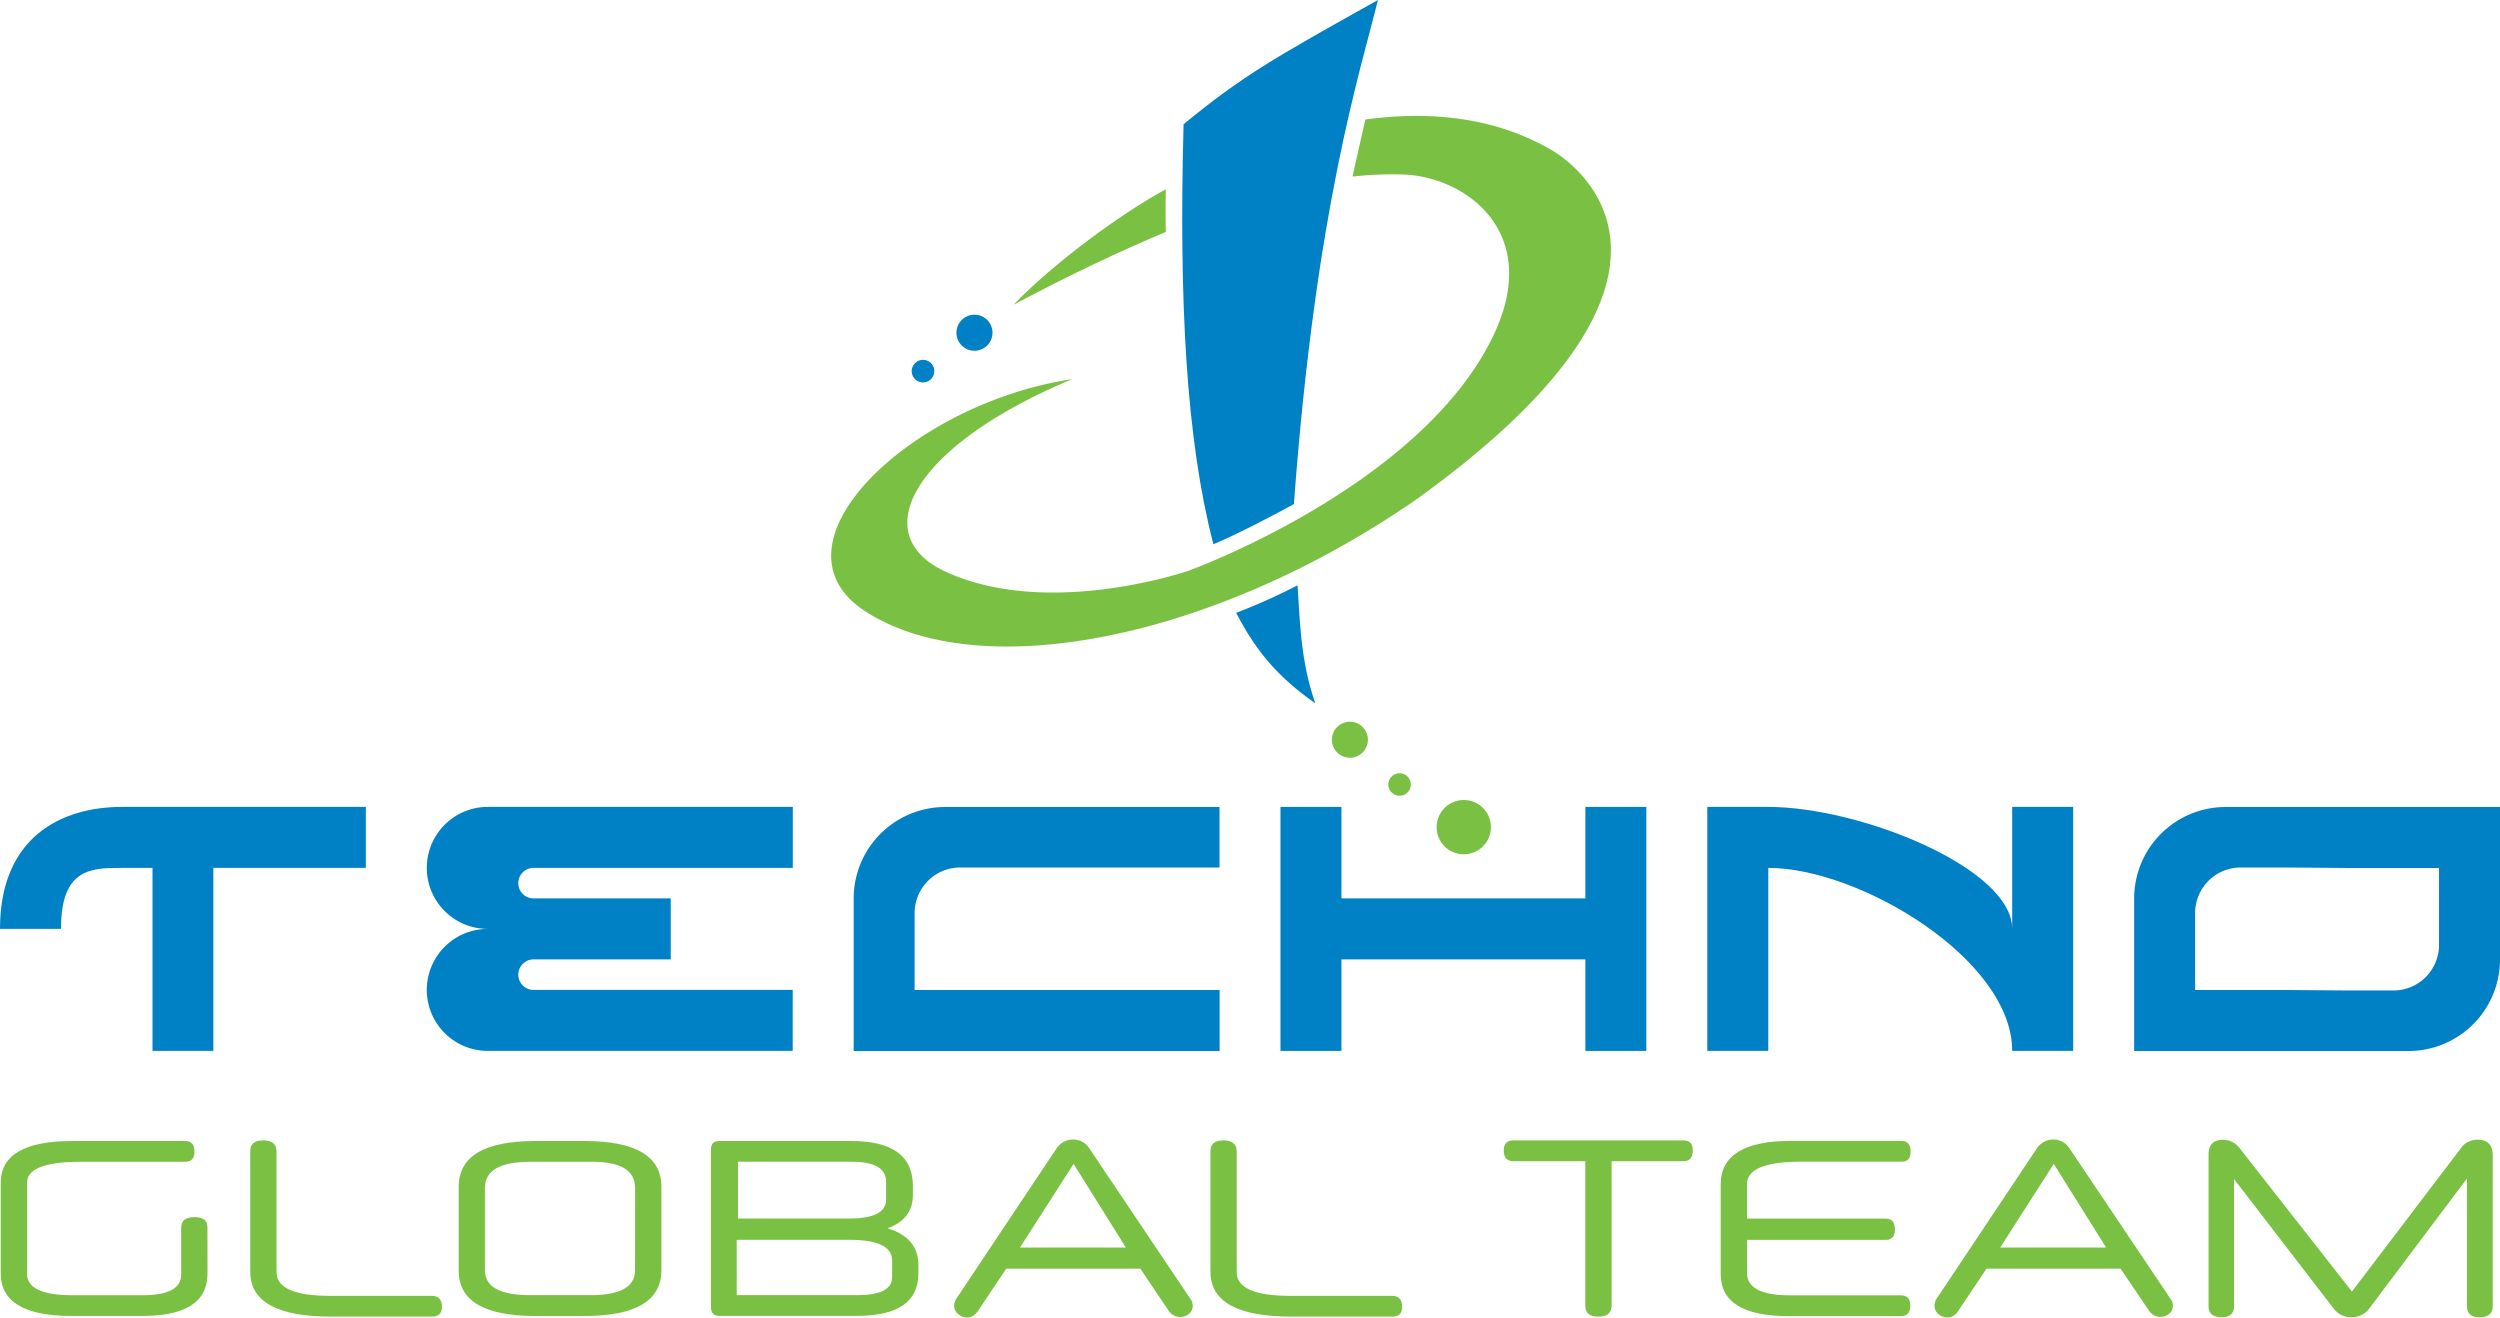 <svg id="Layer_1" data-name="Layer 1" xmlns="http://www.w3.org/2000/svg" viewBox="0 0 1000 527"><path d="M48.78,347.16c-12.19,0-24.39,0-24.39,24.4H0c0-36.6,24.39-48.8,48.78-48.8h97.56v24.4h-61v73.2H61v-73.2Z" style="fill:#0081c6"/><path d="M195.12,420.36a24.4,24.4,0,0,1,0-48.8,24.4,24.4,0,0,1,0-48.8h122v24.4H213.42a6.1,6.1,0,0,0,0,12.2H268.3v24.4H213.42a6.1,6.1,0,0,0,0,12.2H317.08v24.4Z" style="fill:#0081c6"/><path d="M365.85,396h122v24.4H341.47v-61a36.59,36.59,0,0,1,36.58-36.6H487.81V347H384.23a18.22,18.22,0,0,0-18.38,18.19Z" style="fill:#0081c6"/><polygon points="512.19 322.76 512.19 420.36 536.58 420.36 536.58 383.76 634.15 383.76 634.15 420.36 658.53 420.36 658.53 322.76 634.15 322.76 634.15 359.36 536.58 359.36 536.58 322.76 512.19 322.76" style="fill:#0081c6"/><path d="M695.12,322.76" style="fill:#0081c6"/><path d="M707.32,347.16c36.58,0,97.56,36.6,97.56,73.2h24.39v-97.6H804.88v48.8c0-24.4-61-48.8-97.56-48.8h-24.4v97.6h24.4v-73.2" style="fill:#0081c6"/><path d="M914.63,396H878.05v-30.8A18.21,18.21,0,0,1,896.42,347h18.21l24.4.19h36.58V378a18.22,18.22,0,0,1-18.38,18.19H939Zm24.4,24.4h24.38a36.6,36.6,0,0,0,36.59-36.6v-61H890.25a36.59,36.59,0,0,0-36.59,36.6v61H939Z" style="fill:#0081c6"/><path d="M596.37,330.9A10.86,10.86,0,1,1,585.52,320,10.86,10.86,0,0,1,596.37,330.9Z" style="fill:#7ac143"/><path d="M405.42,121.88c23-12.19,43.19-21.71,60.91-29.1,0,0-.23-8.18,0-17.09C448.87,85.14,421.73,104.93,405.42,121.88Z" style="fill:#7ac143"/><path d="M526.15,281.35C520,263.92,520,247.27,519,234.13a235.2,235.2,0,0,1-24.52,11C503.65,263,513.57,272.41,526.15,281.35Z" style="fill:#0081c6"/><path d="M551.17,0c-42.47,23.76-54.1,30.33-77.74,49.69-1.89,70.69,1,125.89,11.93,168,9.06-3.71,26.19-12.72,32.2-16.07C526.29,83.16,544.1,28.82,551.17,0Z" style="fill:#0081c6"/><path d="M620.25,59.8c-22-12.65-47.35-15.61-74.08-12,0,0-4.41,19.06-5.13,22.83a140.2,140.2,0,0,1,21.39-.78c24.88,1.55,54.27,23.69,35,64.21-28.8,60.58-122.11,94.27-122.11,94.27s-55.93,19.31-97.09.34c-32.14-14.82-12.86-50.48,50.63-77-64.11,9.52-124.09,66-82.77,92.83,45.73,29.74,139.7,11.43,221.1-45.19C700.88,102.77,620.25,59.8,620.25,59.8Z" style="fill:#7ac143"/><path d="M547.16,295.91a7.2,7.2,0,1,1-7.2-7.21A7.2,7.2,0,0,1,547.16,295.91Z" style="fill:#7ac143"/><path d="M564.33,313.81a4.5,4.5,0,1,1-4.5-4.51A4.51,4.51,0,0,1,564.33,313.81Z" style="fill:#7ac143"/><path d="M397,133.08a7.21,7.21,0,1,1-7.2-7.2A7.2,7.2,0,0,1,397,133.08Z" style="fill:#0081c6"/><path d="M373.71,148.45a4.51,4.51,0,1,1-4.5-4.51A4.5,4.5,0,0,1,373.71,148.45Z" style="fill:#0081c6"/><path d="M83,509.38q0,17-25.93,17H28.63q-28.33,0-28.33-17V473.13q0-16.72,28.63-16.73H74.07c2.47,0,3.71,1.41,3.71,4.21s-1.24,4.11-3.71,4.11H32.13q-21.31,0-21.32,8.42v36.32q0,8.63,18.12,8.63H57.05q15.42,0,15.42-8.31V491.05q0-4.2,5.31-4.2t5.2,4.2Z" style="fill:#7ac143"/><path d="M132.53,526.65q-32.43,0-32.43-17.93V460.46q0-4.31,5.2-4.31t5.31,4.32v48.34q0,9.52,21.42,9.53h40.74q4,0,4,4.45,0,3.86-4,3.86Z" style="fill:#7ac143"/><path d="M264.56,508.07q0,18.33-30.83,18.33H214.21q-30.74,0-30.73-18.12V474.73q0-18.33,30.73-18.33h19.52q30.84,0,30.83,18.33Zm-10.51-32.82q0-10.53-17-10.53h-25q-18.09,0-18.09,10.53v32.81q0,10,18.09,10h24.38q17.6,0,17.59-10Z" style="fill:#7ac143"/><path d="M365.16,478q0,9.62-10.11,13.32,12.31,3.81,12.31,14.62v3.41q0,17-24.52,17H287.68q-3.3,0-3.3-3.51V459.81q0-3.4,3.3-3.41h52.75q12.33,0,18.52,4.46t6.21,13.57Zm-70.47,40.06h48.15q14,0,14-7.15v-6.73q0-8.25-17-8.25H294.69Zm.5-53.37v22.73h44.45q14.81,0,14.81-7.61v-7.11q0-8-13.81-8Z" style="fill:#7ac143"/><path d="M456.15,507.47H402.5L390.89,524.8a5.34,5.34,0,0,1-1.91,1.65,4.48,4.48,0,0,1-2,.55,5.57,5.57,0,0,1-3.7-1.35,4.21,4.21,0,0,1-1.6-3.36,5.43,5.43,0,0,1,.7-2.6l40.14-60.18a8.28,8.28,0,0,1,3.05-2.81,7.87,7.87,0,0,1,7.31,0,7.67,7.67,0,0,1,2.95,2.81l40.34,60.08a3.21,3.21,0,0,1,.75,1.45,6.62,6.62,0,0,1,.15,1.25,4,4,0,0,1-1.55,3.31,5.78,5.78,0,0,1-3.65,1.2,5.07,5.07,0,0,1-2.15-.55,6.06,6.06,0,0,1-2.06-1.65ZM408,499h42.34l-20.91-33.44Z" style="fill:#7ac143"/><path d="M516.61,526.65q-32.43,0-32.43-17.93V460.46q0-4.31,5.2-4.31t5.31,4.32v48.34q0,9.52,21.42,9.53h40.74q4,0,4,4.45,0,3.86-4,3.86Z" style="fill:#7ac143"/><path d="M644.64,464.47v57.77q0,4.41-5.31,4.41t-5.2-4.41V464.47H605.4c-2.61,0-3.9-1.44-3.9-4.31,0-2.67,1.29-4,3.9-4h68c2.48,0,3.71,1.34,3.71,4,0,2.87-1.23,4.31-3.71,4.31Z" style="fill:#7ac143"/><path d="M848.24,507.47H794.59L783,524.8a5.23,5.23,0,0,1-1.9,1.65,4.48,4.48,0,0,1-2,.55,5.56,5.56,0,0,1-3.7-1.35,4.21,4.21,0,0,1-1.6-3.36,5.43,5.43,0,0,1,.7-2.6l40.14-60.18a8.28,8.28,0,0,1,3-2.81,7.87,7.87,0,0,1,7.31,0,7.67,7.67,0,0,1,2.95,2.81l40.34,60.08A3.21,3.21,0,0,1,869,521a6.62,6.62,0,0,1,.15,1.25,4,4,0,0,1-1.55,3.31,5.81,5.81,0,0,1-3.66,1.2,5.14,5.14,0,0,1-2.15-.55,6.13,6.13,0,0,1-2-1.65ZM800.09,499h42.34l-20.92-33.44Z" style="fill:#7ac143"/><path d="M997.09,522.49q0,4.41-5.31,4.41-5,0-5-4.41V471.42l-39,51.88a8.65,8.65,0,0,1-7.11,3.6,9,9,0,0,1-4.15-.9,9.61,9.61,0,0,1-3.16-2.7l-39.74-51.67v50.86c0,2.94-1.66,4.41-5,4.41s-5.2-1.47-5.2-4.41V461.91c0-4,1.93-6,5.8-6a8.4,8.4,0,0,1,6.91,3.71l44.64,57L984.57,459a7.26,7.26,0,0,1,2.81-2.31,8.38,8.38,0,0,1,3.6-.8q6.1,0,6.11,6.21Z" style="fill:#7ac143"/><path d="M698.79,487.45h55.55q3.61,0,3.61,4.3c0,2.8-1.2,4.21-3.61,4.21H698.79v13.18q0,8.94,17,9h44.54c2.54,0,3.8,1.38,3.8,4.15s-1.26,4.16-3.8,4.16H715.41q-27.13,0-27.13-16.82V473.73q0-8.61,7-13t21.12-4.36h44.24c2.4,0,3.61,1.44,3.61,4.31,0,2.67-1.21,4-3.61,4H720.41q-21.61,0-21.62,9Z" style="fill:#7ac143"/></svg>
